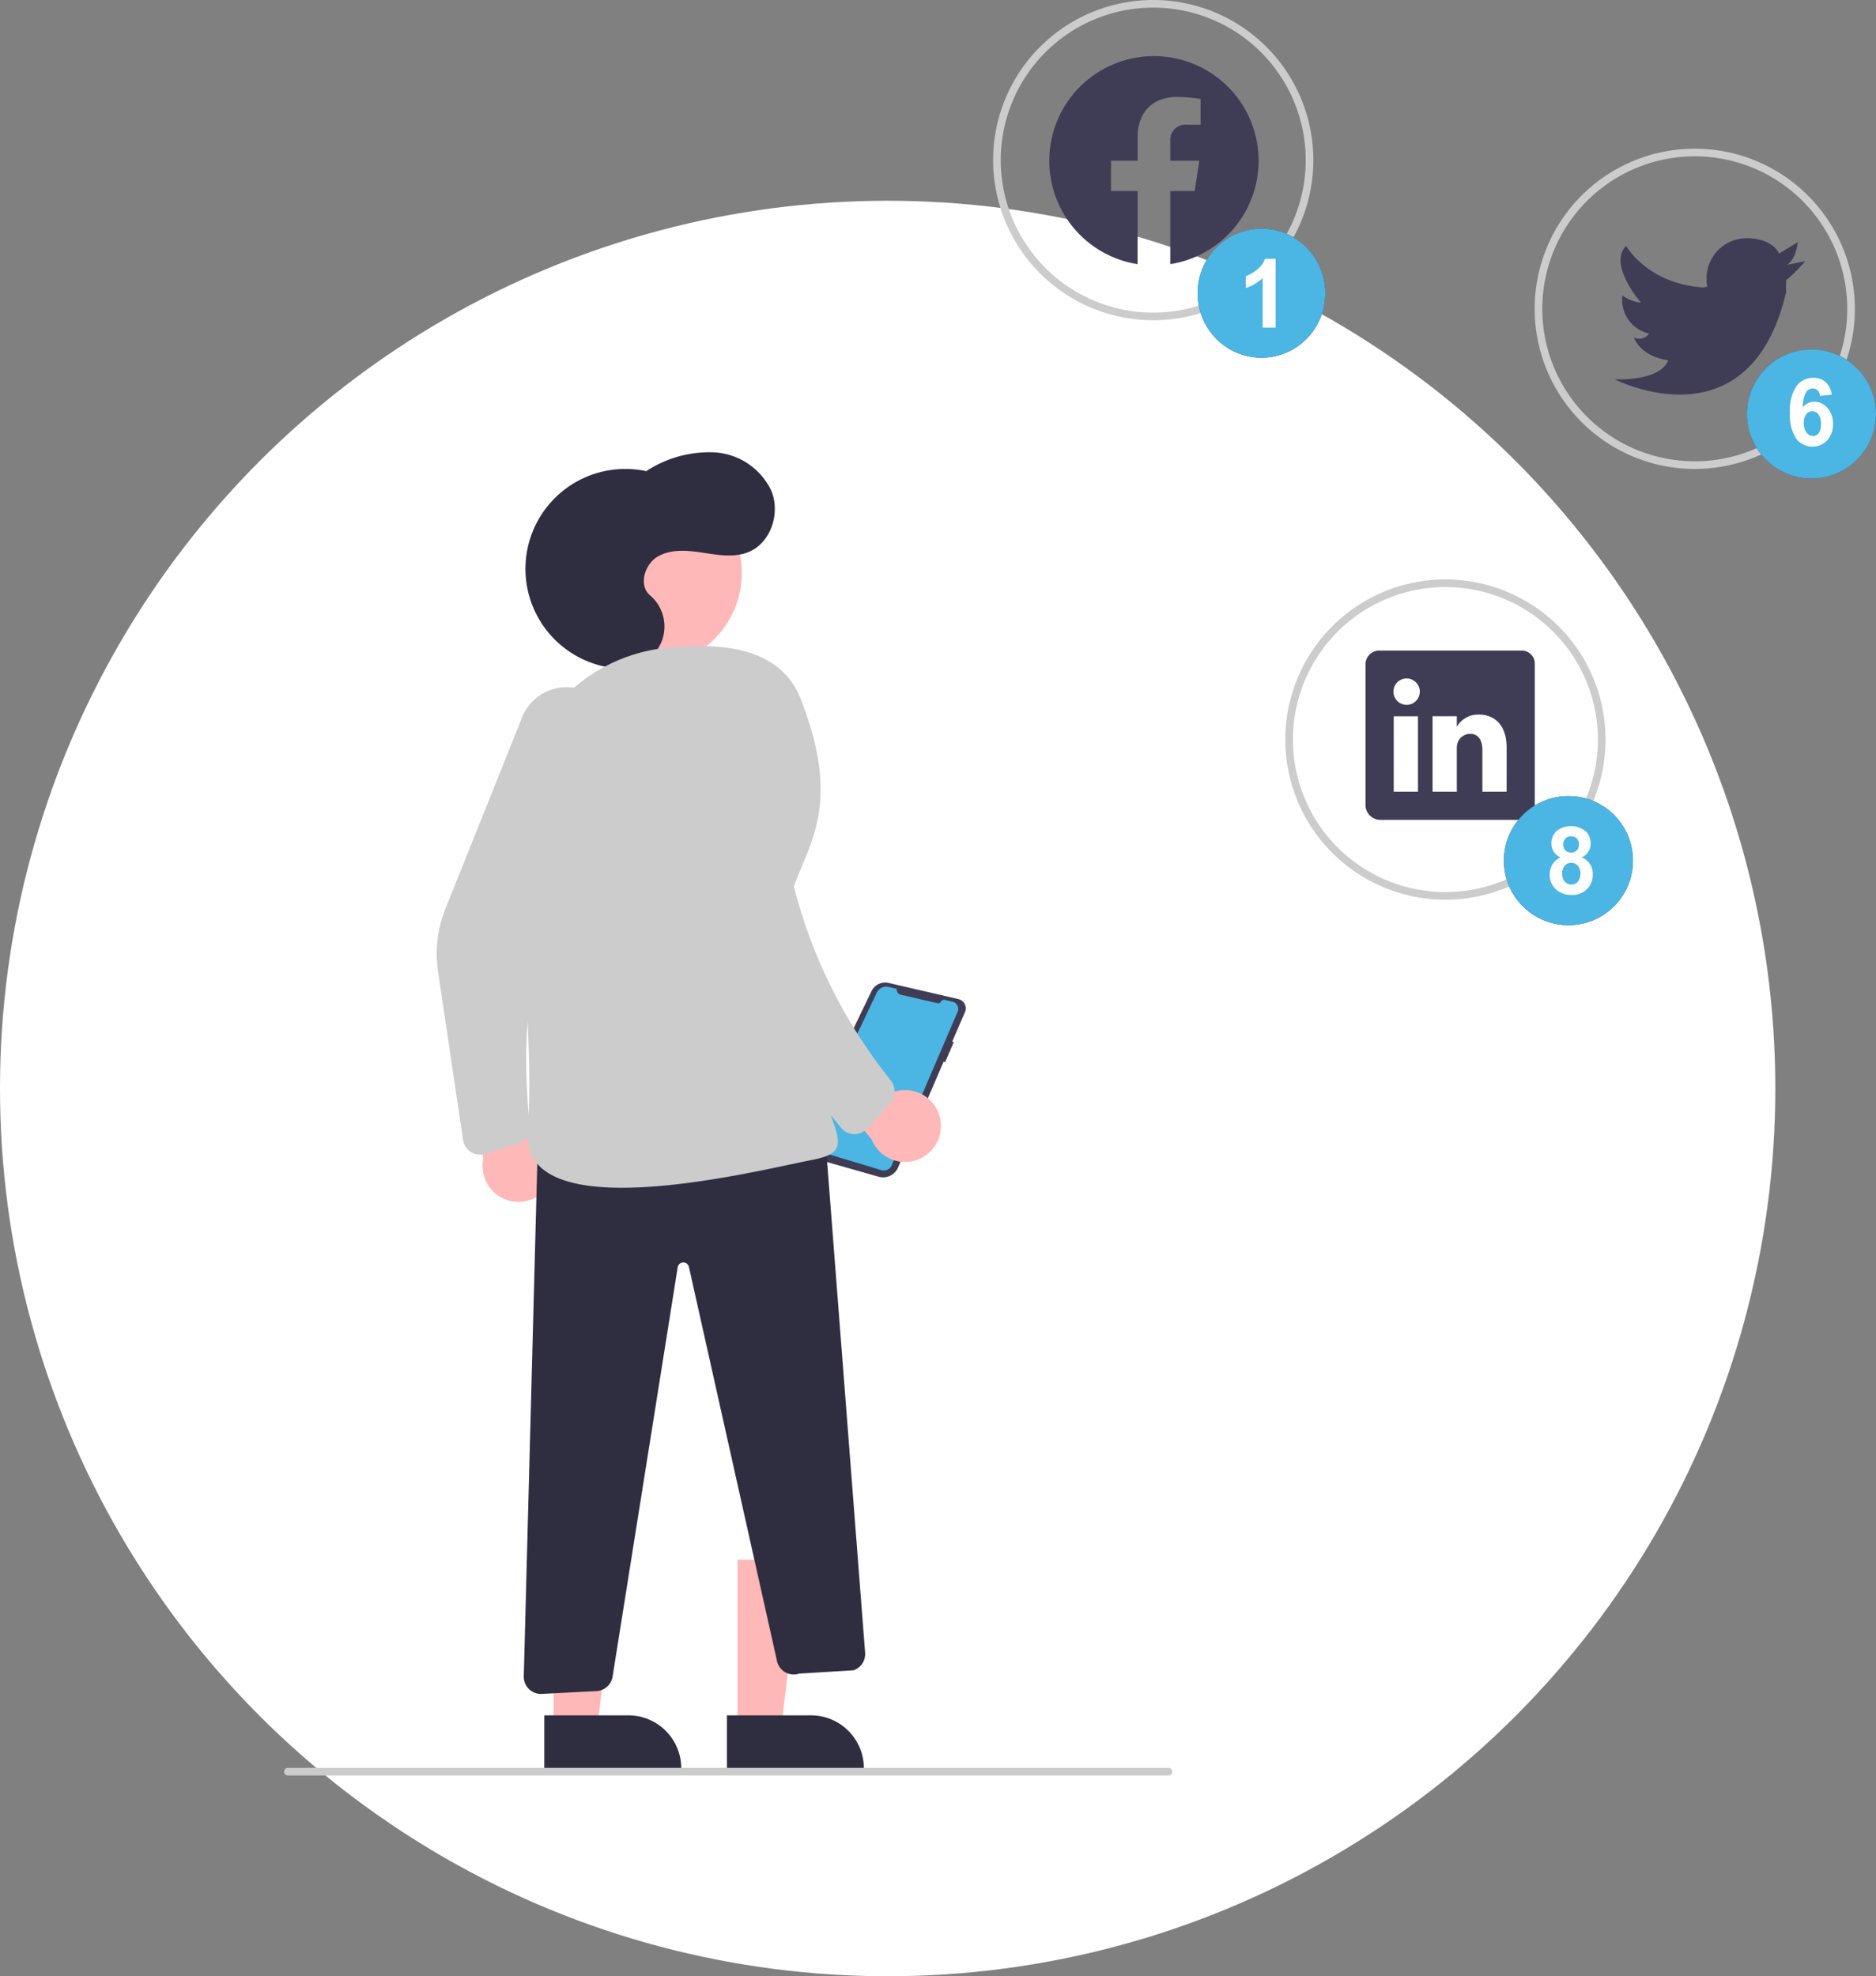 <svg xmlns="http://www.w3.org/2000/svg" width="211.342" height="222.613" viewBox="0 0 211.342 222.613">
  <rect x="0" y="0" width="211.342" height="222.613" fill="#808080" stroke="none"/>
  <g id="Group_250" data-name="Group 250" transform="translate(-437 -4425.387)">
    <circle id="Ellipse_92" data-name="Ellipse 92" cx="100" cy="100" r="100" transform="translate(437 4448)" fill="#fff"/>
    <g id="Group_229" data-name="Group 229" transform="translate(469 4425.387)">
      <path id="Path_595" data-name="Path 595" d="M538.146,482.912a1.056,1.056,0,0,1,.552,1.387l-1.434,3.331.163.083-.978,2.261-.156-.087-5.137,11.933a1.831,1.831,0,0,1-2.183,1.037l-7.988-2.269a1.386,1.386,0,0,1-.87-1.936l8.051-16.7a1.715,1.715,0,0,1,1.932-.926l7.86,1.82h0A1.051,1.051,0,0,1,538.146,482.912Z" transform="translate(-461.986 -370.304)" fill="#3f3d56"/>
      <path id="Path_596" data-name="Path 596" d="M532.67,482.877l4.132.957a.347.347,0,0,0,.385-.175h0a.393.393,0,0,1,.435-.2l.87.2a.833.833,0,0,1,.578,1.14l-7.435,17.306a.951.951,0,0,1-1.149.535l-7.932-2.393a.735.735,0,0,1-.452-1.018l7.859-16.589A1.185,1.185,0,0,1,531.3,482l.918.212A.593.593,0,0,0,532.67,482.877Z" transform="translate(-463.187 -370.826)" fill="#4bb5e3"/>
      <path id="Path_597" data-name="Path 597" d="M597.834,228.088a18.037,18.037,0,1,1,18.037-18.037A18.037,18.037,0,0,1,597.834,228.088Zm0-35.215a17.178,17.178,0,1,0,17.178,17.178A17.178,17.178,0,0,0,597.834,192.873Z" transform="translate(-499.916 -192.014)" fill="#ccc"/>
      <path id="Path_598" data-name="Path 598" d="M759.834,267.088a18.037,18.037,0,1,1,18.037-18.037A18.037,18.037,0,0,1,759.834,267.088Zm0-35.215a17.178,17.178,0,1,0,17.178,17.178,17.178,17.178,0,0,0-17.178-17.178Z" transform="translate(-600.909 -214.265)" fill="#ccc"/>
      <path id="Path_599" data-name="Path 599" d="M684.834,400.088a18.037,18.037,0,1,1,18.037-18.037A18.037,18.037,0,0,1,684.834,400.088Zm0-35.215a17.178,17.178,0,1,0,17.178,17.178A17.178,17.178,0,0,0,684.834,364.873Z" transform="translate(-554 -298.743)" fill="#ccc"/>
      <path id="Path_600" data-name="Path 600" d="M782.122,257.518l2.147-.429a20.128,20.128,0,0,1-2.147,2.147h0a8.646,8.646,0,0,0,0,1.288C778,278.218,762.8,270.4,762.8,270.4c5.54.129,6.012-2.147,6.012-2.147-3.221-.472-3.865-2.577-3.865-2.577a1.327,1.327,0,0,0,1.718-.429,3.9,3.9,0,0,1-3.006-4.294,4.467,4.467,0,0,0,2.1.816c-.387-.472-3.65-4.38-1.675-6.4,0,0,2.4,4.295,8.718,4.681l.43-.086a3.37,3.37,0,0,1-.086-.945,4.509,4.509,0,0,1,4.509-4.509c3.006,0,3.65,1.718,3.65,1.718l2.147-1.288C783.411,254.941,783.2,257.089,782.122,257.518Z" transform="translate(-612.89 -227.672)" fill="#3f3d56"/>
      <path id="Path_601" data-name="Path 601" d="M704.156,383.01H688.239a1.556,1.556,0,0,0-1.629,1.485v15.952a1.678,1.678,0,0,0,1.63,1.634h15.912a1.593,1.593,0,0,0,1.53-1.634V384.5a1.462,1.462,0,0,0-1.525-1.485Zm-11.633,15.9h-2.732v-8.495h2.732Zm-1.272-9.786h-.02a1.486,1.486,0,1,1,.02,0Zm11.258,9.786h-2.732v-4.645c0-1.113-.4-1.873-1.386-1.873a1.494,1.494,0,0,0-1.4,1.009,1.843,1.843,0,0,0-.094.671v4.839h-2.732v-8.5h2.732V391.6a2.767,2.767,0,0,1,2.464-1.381c1.793,0,3.15,1.182,3.151,3.731Z" transform="translate(-564.779 -309.728)" fill="#3f3d56"/>
      <path id="Path_602" data-name="Path 602" d="M617.922,218.517a11.791,11.791,0,1,0-13.634,11.648v-8.239h-2.994v-3.409h2.995v-2.6c0-2.955,1.761-4.588,4.454-4.588a18.121,18.121,0,0,1,2.64.231v2.9h-1.488a1.7,1.7,0,0,0-1.922,1.842v2.212h3.27l-.522,3.409h-2.748v8.24a11.794,11.794,0,0,0,9.949-11.65Z" transform="translate(-508.133 -200.408)" fill="#3f3d56" fill-rule="evenodd"/>
      <path id="Path_603" data-name="Path 603" d="M132.335,478.3h4.909l2.335-18.937h-7.246Z" transform="translate(-81.248 -283.674)" fill="#ffb8b8"/>
      <path id="Path_604" data-name="Path 604" d="M0,0H15.43V5.962H5.962A5.962,5.962,0,0,1,0,0Z" transform="translate(65.32 199.184) rotate(179.995)" fill="#2f2e41"/>
      <path id="Path_605" data-name="Path 605" d="M70.713,478.3h4.91l2.335-18.937H70.711Z" transform="translate(-40.344 -283.674)" fill="#ffb8b8"/>
      <path id="Path_606" data-name="Path 606" d="M0,0H15.43V5.962H5.962A5.962,5.962,0,0,1,0,0H0Z" transform="translate(44.747 199.184) rotate(179.995)" fill="#2f2e41"/>
      <circle id="Ellipse_118" data-name="Ellipse 118" cx="10.548" cy="10.548" r="10.548" transform="translate(30.472 53.981)" fill="#ffb8b8"/>
      <path id="Path_607" data-name="Path 607" d="M535.243,503.79a4.027,4.027,0,0,0-5.193-3.341l-5.895-7.066-5.168,2.535,8.465,9.862a4.049,4.049,0,0,0,7.791-1.99Z" transform="translate(-461.28 -377.481)" fill="#ffb8b8"/>
      <path id="Path_608" data-name="Path 608" d="M426.092,513.844a4.027,4.027,0,0,0-2.59-5.605l-1.183-9.126-5.721-.633,1.852,12.864a4.049,4.049,0,0,0,7.642,2.5Z" transform="translate(-396.011 -380.802)" fill="#ffb8b8"/>
      <path id="Path_609" data-name="Path 609" d="M413.586,451.318a1.933,1.933,0,0,1-1.911-1.649l-2.816-18.964a13.632,13.632,0,0,1,.829-7.066l8.645-21.576a5.4,5.4,0,0,1,9.28-1.311h0a5.394,5.394,0,0,1,.67,5.526l-4.076,9.116a62.214,62.214,0,0,0-4.992,32.625,1.932,1.932,0,0,1-1.352,2.072l-3.71,1.14a1.935,1.935,0,0,1-.568.085Z" transform="translate(-391.511 -321.26)" fill="#ccc"/>
      <path id="Path_610" data-name="Path 610" d="M451.6,349.569a11.254,11.254,0,1,1,2.109-22.256,12.936,12.936,0,0,1,7.719-2.115,7.566,7.566,0,0,1,6.387,4.364c1.011,2.518-.075,5.838-2.588,6.862-1.611.656-3.431.338-5.15.073s-3.6-.437-5.092.45-2.169,3.266-.829,4.375a4.612,4.612,0,0,1,1.325,5.076A5.046,5.046,0,0,1,451.6,349.569Z" transform="translate(-412.904 -274.24)" fill="#2f2e41"/>
      <path id="Path_611" data-name="Path 611" d="M433.479,588.444a1.933,1.933,0,0,1-1.933-1.983l1.876-71.21.2,0,31.018-.676L470,583.813a1.938,1.938,0,0,1-1.28,1.959l-.059.012-6.088.372a1.932,1.932,0,0,1-2.5-1.41l-9.923-44.4a.644.644,0,0,0-1.265.039L441.55,586.5a1.942,1.942,0,0,1-1.81,1.627l-6.164.315Z" transform="translate(-404.539 -397.633)" fill="#2f2e41"/>
      <path id="Path_612" data-name="Path 612" d="M440.991,448.815c-3.86,0-7.231-.583-9.092-2.247a4.846,4.846,0,0,1-1.537-4.322c.661-6.761-.485-21.579-1.563-32.82a19.967,19.967,0,0,1,4.6-14.72,19.016,19.016,0,0,1,13.257-6.773c3.551-.253,11.866-.843,14.451,5.777,3.883,9.945,1.984,14.5.147,18.915-1.56,3.747-3.174,7.621-1.2,14.9a108.7,108.7,0,0,0,3.963,11.852c1.071,2.746,1.608,4.124,1.112,5.025-.392.71-1.368,1.02-3.033,1.342-.544.105-1.263.258-2.118.44C455.633,447.107,447.6,448.815,440.991,448.815Z" transform="translate(-402.923 -315.021)" fill="#ccc"/>
      <path id="Path_613" data-name="Path 613" d="M504.124,447.453h-.045a1.931,1.931,0,0,1-1.45-.706L491.7,433.423a20.8,20.8,0,0,1-4.454-9.9l-3.366-21.039a5.4,5.4,0,1,1,10.7-1.5l1.337,11.159a57.659,57.659,0,0,0,11.571,28.315l.765.992a1.932,1.932,0,0,1-.095,2.473l-2.6,2.884A1.931,1.931,0,0,1,504.124,447.453Z" transform="translate(-439.872 -319.698)" fill="#ccc"/>
      <ellipse id="Ellipse_119" data-name="Ellipse 119" cx="7.191" cy="7.27" rx="7.191" ry="7.27" transform="translate(102.918 25.755)" fill="#3f3d56"/>
      <path id="Path_614" data-name="Path 614" d="M652.066,267.642H650.6v-5.579a5.038,5.038,0,0,1-1.892,1.122v-1.343a4.225,4.225,0,0,0,1.245-.719,2.726,2.726,0,0,0,.922-1.235h1.189Z" transform="translate(-540.359 -230.739)" fill="#3f3d56"/>
      <ellipse id="Ellipse_120" data-name="Ellipse 120" cx="7.191" cy="7.27" rx="7.191" ry="7.27" transform="translate(102.918 25.755)" fill="#4bb5e3"/>
      <path id="Path_615" data-name="Path 615" d="M652.066,267.642H650.6v-5.579a5.038,5.038,0,0,1-1.892,1.122v-1.343a4.225,4.225,0,0,0,1.245-.719,2.726,2.726,0,0,0,.922-1.235h1.189Z" transform="translate(-540.359 -230.739)" fill="#fff"/>
      <circle id="Ellipse_121" data-name="Ellipse 121" cx="7.27" cy="7.27" r="7.27" transform="translate(164.802 39.36)" fill="#3f3d56"/>
      <path id="Path_616" data-name="Path 616" d="M810.327,307.3a1.7,1.7,0,0,0,.312,1.1.9.9,0,0,0,.713.386.8.8,0,0,0,.644-.316,1.65,1.65,0,0,0,.258-1.036,1.725,1.725,0,0,0-.277-1.086.868.868,0,0,0-1.372-.016A1.475,1.475,0,0,0,810.327,307.3Zm3.154-3.175-1.347.156a1.047,1.047,0,0,0-.258-.642.731.731,0,0,0-.539-.207.9.9,0,0,0-.745.414,3.623,3.623,0,0,0-.384,1.726,1.6,1.6,0,0,1,1.292-.643,1.934,1.934,0,0,1,1.492.695,2.585,2.585,0,0,1,.621,1.792,2.64,2.64,0,0,1-.653,1.87,2.309,2.309,0,0,1-3.485-.19,4.754,4.754,0,0,1-.708-2.929,4.845,4.845,0,0,1,.738-3.01,2.339,2.339,0,0,1,1.916-.922,1.978,1.978,0,0,1,1.369.484,2.309,2.309,0,0,1,.691,1.406Z" transform="translate(-639.118 -259.675)" fill="#3f3d56"/>
      <circle id="Ellipse_122" data-name="Ellipse 122" cx="7.27" cy="7.27" r="7.27" transform="translate(164.802 39.36)" fill="#4bb5e3"/>
      <path id="Path_617" data-name="Path 617" d="M810.327,307.3a1.7,1.7,0,0,0,.312,1.1.9.9,0,0,0,.713.386.8.8,0,0,0,.644-.316,1.65,1.65,0,0,0,.258-1.036,1.725,1.725,0,0,0-.277-1.086.868.868,0,0,0-1.372-.016A1.475,1.475,0,0,0,810.327,307.3Zm3.154-3.175-1.347.156a1.047,1.047,0,0,0-.258-.642.731.731,0,0,0-.539-.207.9.9,0,0,0-.745.414,3.623,3.623,0,0,0-.384,1.726,1.6,1.6,0,0,1,1.292-.643,1.934,1.934,0,0,1,1.492.695,2.585,2.585,0,0,1,.621,1.792,2.64,2.64,0,0,1-.653,1.87,2.309,2.309,0,0,1-3.485-.19,4.754,4.754,0,0,1-.708-2.929,4.845,4.845,0,0,1,.738-3.01,2.339,2.339,0,0,1,1.916-.922,1.978,1.978,0,0,1,1.369.484,2.309,2.309,0,0,1,.691,1.406Z" transform="translate(-639.118 -259.675)" fill="#fff"/>
      <circle id="Ellipse_123" data-name="Ellipse 123" cx="7.27" cy="7.27" r="7.27" transform="translate(137.422 89.675)" fill="#3f3d56"/>
      <path id="Path_618" data-name="Path 618" d="M739.043,435.089a.924.924,0,0,0,.239.678.849.849,0,0,0,.636.243.86.86,0,0,0,.643-.246.93.93,0,0,0,.241-.681.9.9,0,0,0-.239-.655.84.84,0,0,0-.631-.246.862.862,0,0,0-.648.248A.9.9,0,0,0,739.043,435.089Zm-.131,3.251a1.361,1.361,0,0,0,.3.937.959.959,0,0,0,.746.337.925.925,0,0,0,.724-.324,1.366,1.366,0,0,0,.286-.934,1.228,1.228,0,0,0-.291-.856.95.95,0,0,0-.739-.324.874.874,0,0,0-.772.368,1.376,1.376,0,0,0-.254.8Zm-.161-1.786a1.657,1.657,0,0,1-.8-.655,1.743,1.743,0,0,1-.249-.913,1.864,1.864,0,0,1,.575-1.4,2.688,2.688,0,0,1,3.268,0,1.856,1.856,0,0,1,.581,1.4,1.665,1.665,0,0,1-1.016,1.568,1.924,1.924,0,0,1,1.252,1.863,2.247,2.247,0,0,1-2.383,2.366,2.57,2.57,0,0,1-1.674-.543,2.148,2.148,0,0,1-.789-1.761,2.223,2.223,0,0,1,.3-1.13,1.924,1.924,0,0,1,.936-.795Z" transform="translate(-594.928 -339.973)" fill="#3f3d56"/>
      <circle id="Ellipse_124" data-name="Ellipse 124" cx="7.27" cy="7.27" r="7.27" transform="translate(137.422 89.675)" fill="#4bb5e3"/>
      <path id="Path_619" data-name="Path 619" d="M739.043,435.089a.924.924,0,0,0,.239.678.849.849,0,0,0,.636.243.86.86,0,0,0,.643-.246.93.93,0,0,0,.241-.681.9.9,0,0,0-.239-.655.84.84,0,0,0-.631-.246.862.862,0,0,0-.648.248A.9.9,0,0,0,739.043,435.089Zm-.131,3.251a1.361,1.361,0,0,0,.3.937.959.959,0,0,0,.746.337.925.925,0,0,0,.724-.324,1.366,1.366,0,0,0,.286-.934,1.228,1.228,0,0,0-.291-.856.95.95,0,0,0-.739-.324.874.874,0,0,0-.772.368,1.376,1.376,0,0,0-.254.8Zm-.161-1.786a1.657,1.657,0,0,1-.8-.655,1.743,1.743,0,0,1-.249-.913,1.864,1.864,0,0,1,.575-1.4,2.688,2.688,0,0,1,3.268,0,1.856,1.856,0,0,1,.581,1.4,1.665,1.665,0,0,1-1.016,1.568,1.924,1.924,0,0,1,1.252,1.863,2.247,2.247,0,0,1-2.383,2.366,2.57,2.57,0,0,1-1.674-.543,2.148,2.148,0,0,1-.789-1.761,2.223,2.223,0,0,1,.3-1.13,1.924,1.924,0,0,1,.936-.795Z" transform="translate(-594.928 -339.973)" fill="#fff"/>
      <path id="Path_620" data-name="Path 620" d="M468.294,706.845h-99.2a.429.429,0,0,1,0-.859h99.2a.429.429,0,0,1,0,.859Z" transform="translate(-368.661 -506.845)" fill="#ccc"/>
    </g>
  </g>
</svg>
